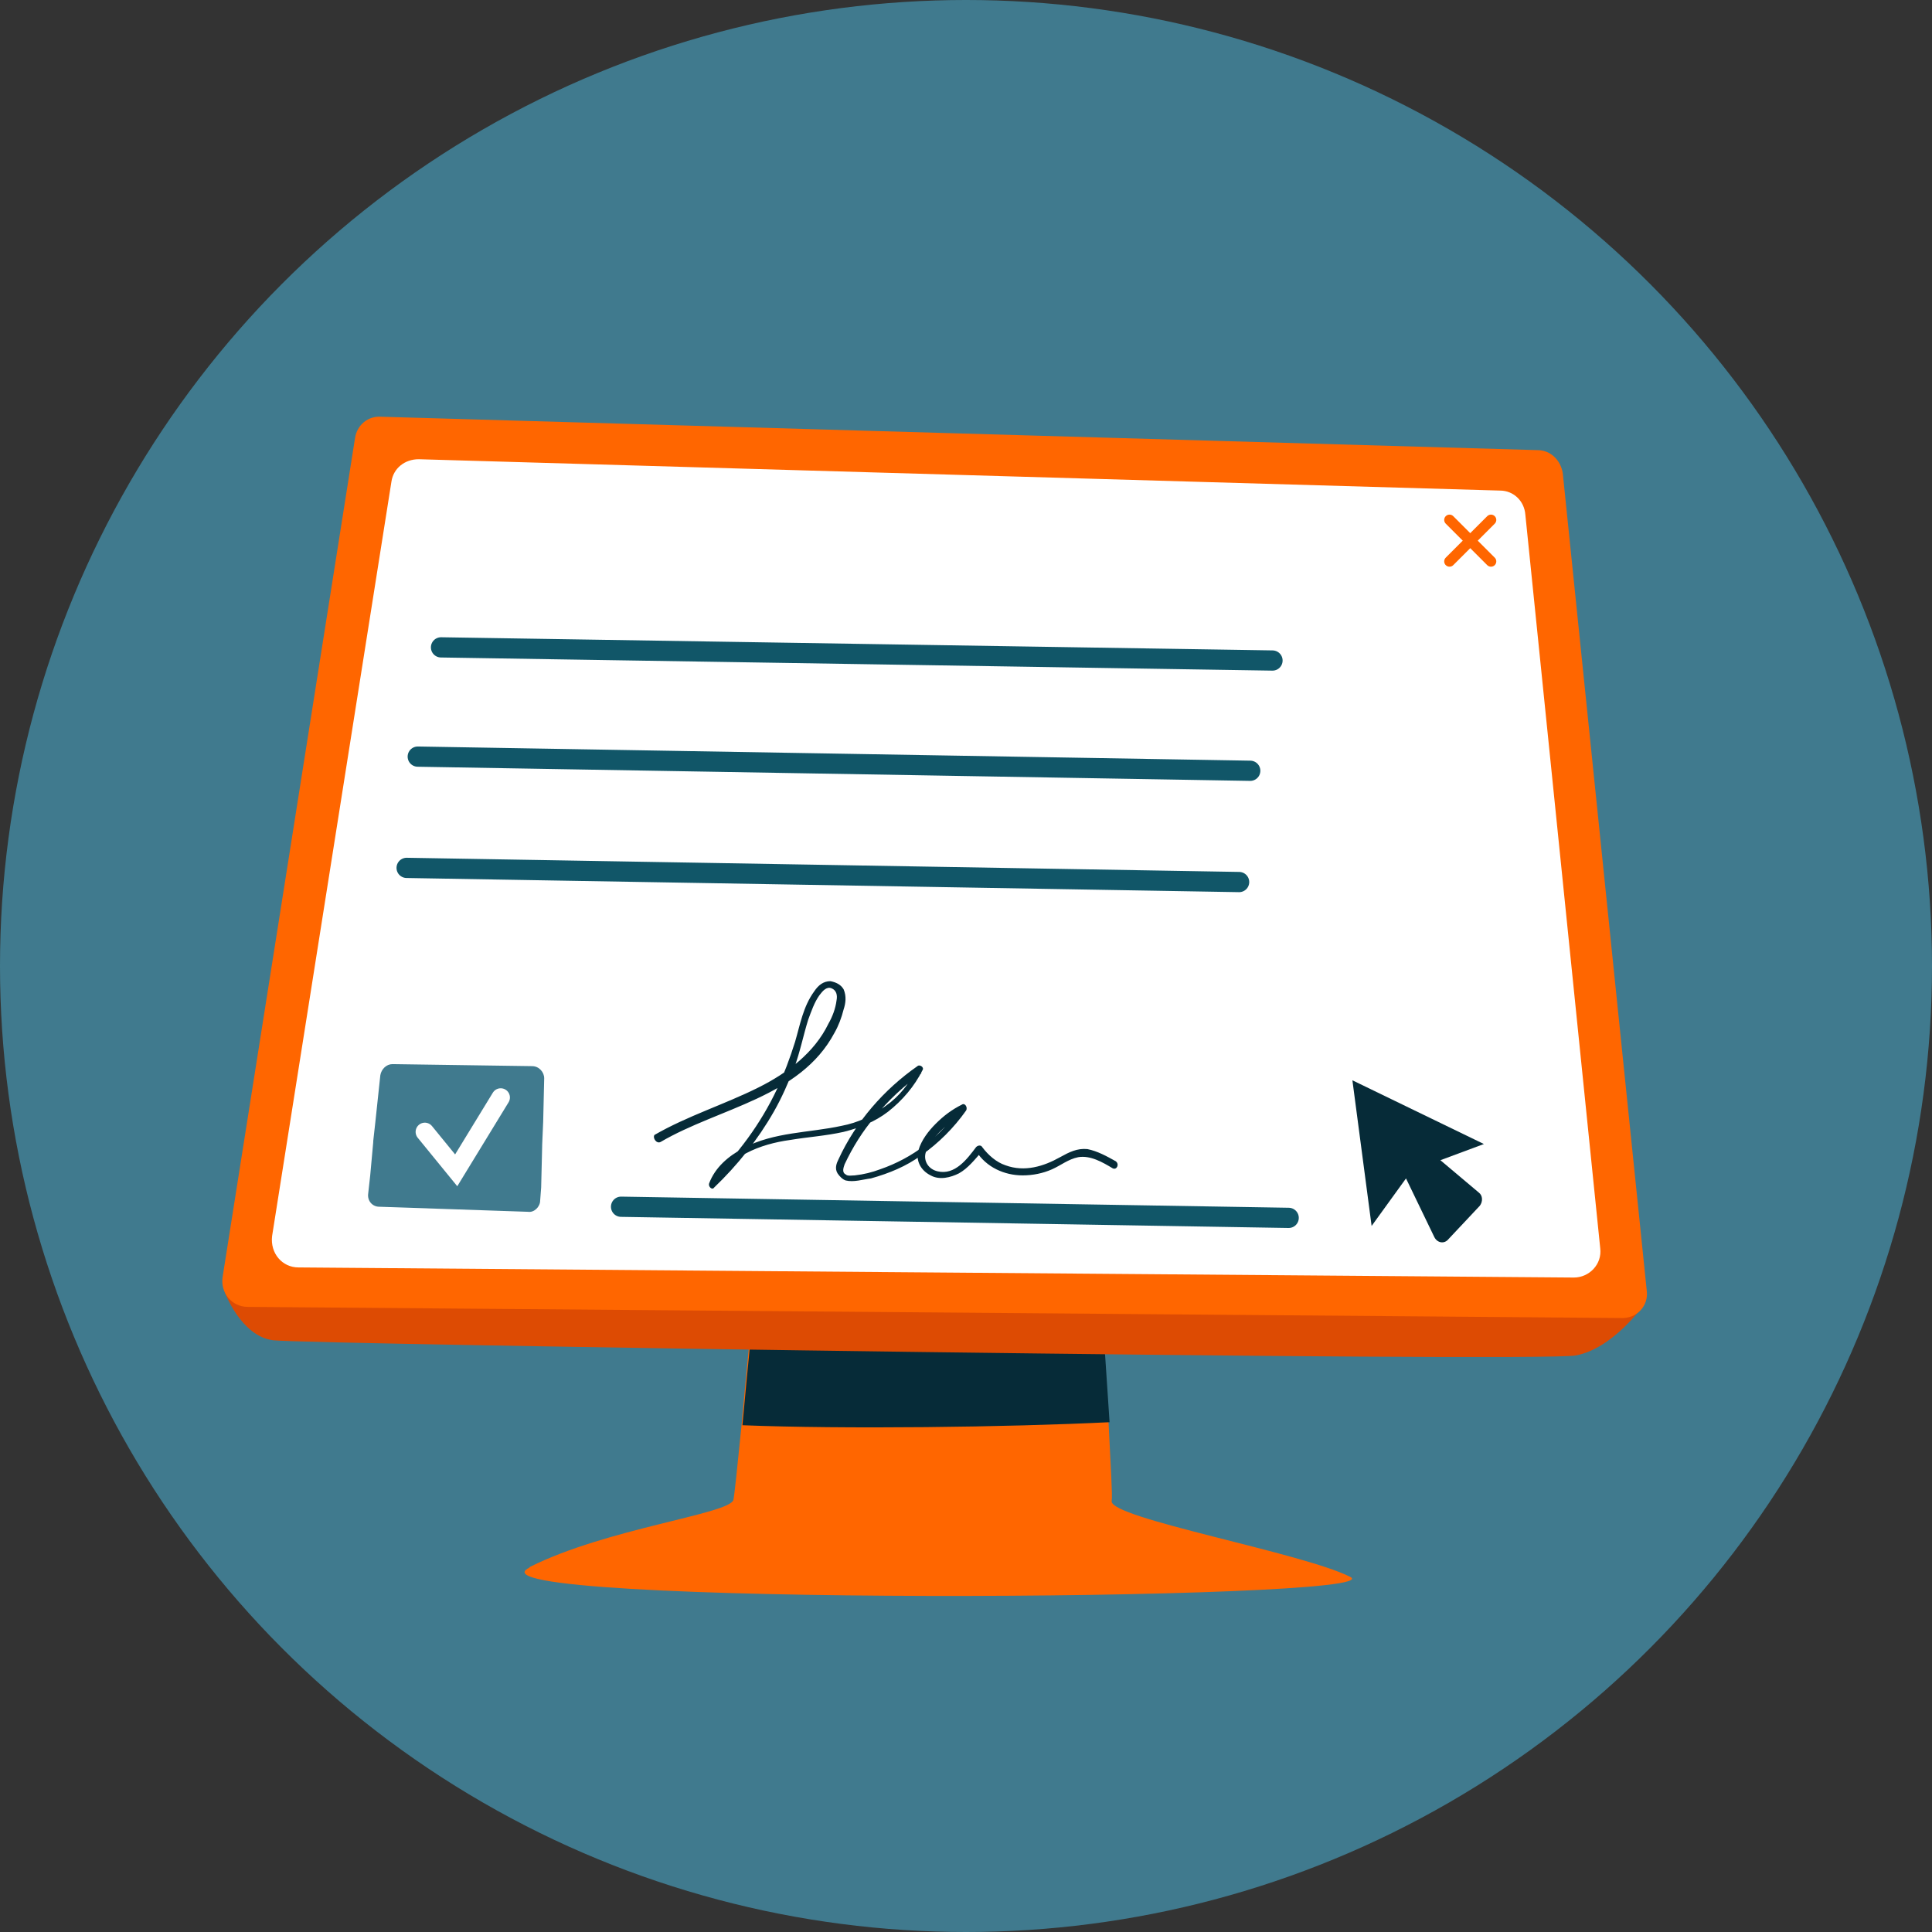 <?xml version="1.0" encoding="UTF-8"?>
<!-- Generator: Adobe Illustrator 27.4.0, SVG Export Plug-In . SVG Version: 6.00 Build 0)  -->
<svg xmlns="http://www.w3.org/2000/svg" xmlns:xlink="http://www.w3.org/1999/xlink" version="1.1" id="Laag_2" x="0px" y="0px" viewBox="0 0 191 191" style="enable-background:new 0 0 191 191;" xml:space="preserve">
<rect x="0" y="0" width="191" height="191" fill="#333333" stroke="none"/>
<style type="text/css">
	.st0{fill:#407A8E;}
	.st1{fill:#FF6600;}
	.st2{fill:#062B38;}
	.st3{fill:#DD4B03;}
	.st4{fill:#FFFFFF;}
	.st5{fill:none;stroke:#115668;stroke-width:2;stroke-linecap:round;stroke-linejoin:round;stroke-miterlimit:10;}
	.st6{fill:none;stroke:#FFFFFF;stroke-width:1.823;stroke-linecap:round;stroke-miterlimit:10;}
	.st7{fill:none;stroke:#FF6600;stroke-width:1.049;stroke-linecap:round;stroke-linejoin:round;stroke-miterlimit:10;}
</style>
<g id="Laag_1-2">
	<circle class="st0" cx="95.5" cy="95.5" r="95.5"></circle>
	<g id="Casual-Icons-Computer">
		<path class="st1" d="M52.4,154.9c7.6-3.8,19.6-5.2,20.1-6.6c0.1-0.4,0.4-3.3,0.8-7.3c0.5-5.6,1.3-13.5,2-20.2    c0.8-7.1,1.6-12.9,2.3-13.6c1.8-1.8,29-1.8,29.5,0c0.2,0.7,0.6,6.1,1.1,12.9s1,14.9,1.4,20.7c0.2,4.2,0.4,7.1,0.3,7.6    c-0.2,1.7,18.9,5.1,23.6,7.5c4.6,2.4-88.8,2.9-81.2-0.9L52.4,154.9z"></path>
		<path class="st2" d="M109.7,140.6c-10.1,0.5-26.3,0.7-36.3,0.3c0.5-5.6,1.3-13.5,2-20.2l32.9-0.7c0.5,6.8,1,14.9,1.4,20.7V140.6z"></path>
		<path class="st3" d="M22.2,127.7c0,0,1.6,4.4,4.8,4.8c3.1,0.4,125.1,2.2,128.8,1.5s6.7-5,6.7-5L22.2,127.7L22.2,127.7z"></path>
		<path class="st1" d="M160.2,130.3l-135.7-1.1c-1.6,0-2.7-1.4-2.5-2.9l13.1-83c0.2-1.3,1.3-2.2,2.6-2.1L152,44.5    c1.3,0,2.3,1,2.5,2.3l8.3,80.8C163,129.1,161.8,130.4,160.2,130.3L160.2,130.3z"></path>
		<path class="st4" d="M26.9,122.2l11.8-74.6c0.2-1.3,1.3-2.2,2.7-2.2l106.9,3.1c1.3,0,2.4,1,2.5,2.4l7.4,72.5    c0.2,1.6-1.1,2.9-2.6,2.9l-126.1-1C27.9,125.3,26.7,123.9,26.9,122.2L26.9,122.2z"></path>
		<line class="st5" x1="43.6" y1="64" x2="125.8" y2="65.3"></line>
		<line class="st5" x1="41.3" y1="74.8" x2="123.6" y2="76.2"></line>
		<line class="st5" x1="40.2" y1="85.8" x2="122.5" y2="87.2"></line>
		<line class="st5" x1="61.4" y1="119.3" x2="127.4" y2="120.4"></line>
		<g id="Casual-Icon-Check_x5F_1_00000107562229175693884280000005091895370403274394_">
			<path id="Group_1_00000068678952109671595780000010751631336005417370_" class="st0" d="M53.4,118.7c0,0.6-0.6,1.2-1.2,1.1     l-14.7-0.5c-0.7,0-1.2-0.6-1.1-1.3l0.2-1.8l0.3-3.3l0-0.1l0.2-1.8l0.5-4.7c0.1-0.6,0.6-1.1,1.2-1.1l13.8,0.2     c0.7,0,1.2,0.6,1.2,1.2l-0.1,4.3l-0.1,2.3l0,0.1l-0.1,4.1L53.4,118.7z"></path>
			<polyline id="Group_1_00000075120363421017159830000015070867183236775811_" class="st6" points="42,111.9 45.1,115.7      49.5,108.5    "></polyline>
		</g>
	</g>
	<path class="st2" d="M133.7,106.8l1.9,14.4l3.4-4.7l2.8,5.8c0.3,0.6,1,0.7,1.4,0.2l3.1-3.3c0.3-0.4,0.3-1-0.1-1.3l-3.8-3.2l4.3-1.6   L133.7,106.8z"></path>
</g>
<g>
	<path class="st2" d="M65.3,112.9c5.8-3.4,13.8-4.4,17.2-10.8c0.4-0.7,0.7-1.5,0.9-2.3c0.2-0.6,0.3-1.3,0-2   c-0.3-0.5-0.8-0.7-1.3-0.8c-0.7,0-1.2,0.4-1.6,1c-1.1,1.5-1.4,3.3-1.9,5c-0.5,1.6-1.1,3.2-1.8,4.7c-1.6,3.4-3.9,6.5-6.6,9.1   c0.2,0.1,0.4,0.3,0.5,0.4c1.2-2.9,4.5-4.1,7.4-4.5c1.8-0.3,3.5-0.4,5.3-0.8c1.6-0.4,3.1-1,4.4-2c1.4-1.1,2.6-2.5,3.4-4.1   c0.2-0.3-0.3-0.6-0.5-0.4c-3.3,2.3-6.1,5.5-7.8,9.2c-0.2,0.4-0.4,0.9-0.1,1.4c0.2,0.3,0.5,0.6,0.8,0.7c0.8,0.2,1.7-0.1,2.5-0.2   c1.8-0.5,3.5-1.2,5-2.3c1.7-1.2,3.2-2.7,4.4-4.4c0.2-0.3-0.1-0.8-0.4-0.6c-1,0.5-1.8,1.1-2.6,1.9c-0.7,0.7-1.4,1.6-1.7,2.6   c-0.3,1,0.2,2,1.2,2.5c0.9,0.5,2,0.2,2.8-0.2c0.9-0.5,1.6-1.4,2.3-2.2c-0.2,0-0.4,0-0.6,0c1,1.6,2.8,2.4,4.6,2.4c1,0,2-0.2,2.9-0.6   c0.9-0.4,1.6-1,2.6-1.2c1.2-0.2,2.4,0.5,3.4,1.1c0.4,0.2,0.7-0.4,0.3-0.7c-0.9-0.5-1.8-1-2.8-1.2c-1-0.1-1.8,0.3-2.7,0.8   c-1.6,0.9-3.5,1.5-5.4,0.8c-0.9-0.3-1.7-1-2.3-1.8c-0.1-0.2-0.4-0.2-0.6,0c-0.9,1.2-2.1,2.8-3.8,2.4c-0.9-0.2-1.4-1-1.2-1.8   c0.2-0.8,0.8-1.5,1.4-2.1c0.7-0.7,1.5-1.4,2.4-1.8c-0.1-0.2-0.3-0.4-0.4-0.6c-1.9,2.9-4.7,5-7.9,6.1c-0.8,0.3-1.6,0.5-2.5,0.6   c-0.3,0-0.7,0.1-0.9-0.1c-0.4-0.2-0.2-0.7-0.1-1c0.8-1.7,1.8-3.3,3-4.7c1.3-1.6,2.9-3.1,4.6-4.3c-0.2-0.1-0.4-0.3-0.5-0.4   c-0.7,1.4-1.7,2.7-3,3.6c-1.3,1-2.8,1.7-4.4,2c-3.2,0.7-6.7,0.6-9.7,2.2c-1.5,0.8-2.8,1.9-3.4,3.5c-0.1,0.3,0.3,0.7,0.5,0.4   c2.3-2.2,4.3-4.7,5.9-7.5c0.8-1.4,1.4-2.8,2-4.3c0.6-1.6,0.9-3.2,1.4-4.8c0.3-0.8,0.6-1.7,1.1-2.4c0.3-0.4,0.7-0.9,1.2-0.7   c0.5,0.2,0.6,0.7,0.5,1.2c-0.1,0.8-0.4,1.6-0.8,2.3c-1.4,2.9-4.1,4.9-6.9,6.3c-3.4,1.7-7,2.8-10.3,4.7   C64.5,112.5,64.9,113.1,65.3,112.9L65.3,112.9z"></path>
</g>
<g>
	<line class="st7" x1="143.3" y1="51.4" x2="147.4" y2="55.5"></line>
	<line class="st7" x1="147.4" y1="51.4" x2="143.3" y2="55.5"></line>
</g>
</svg>
